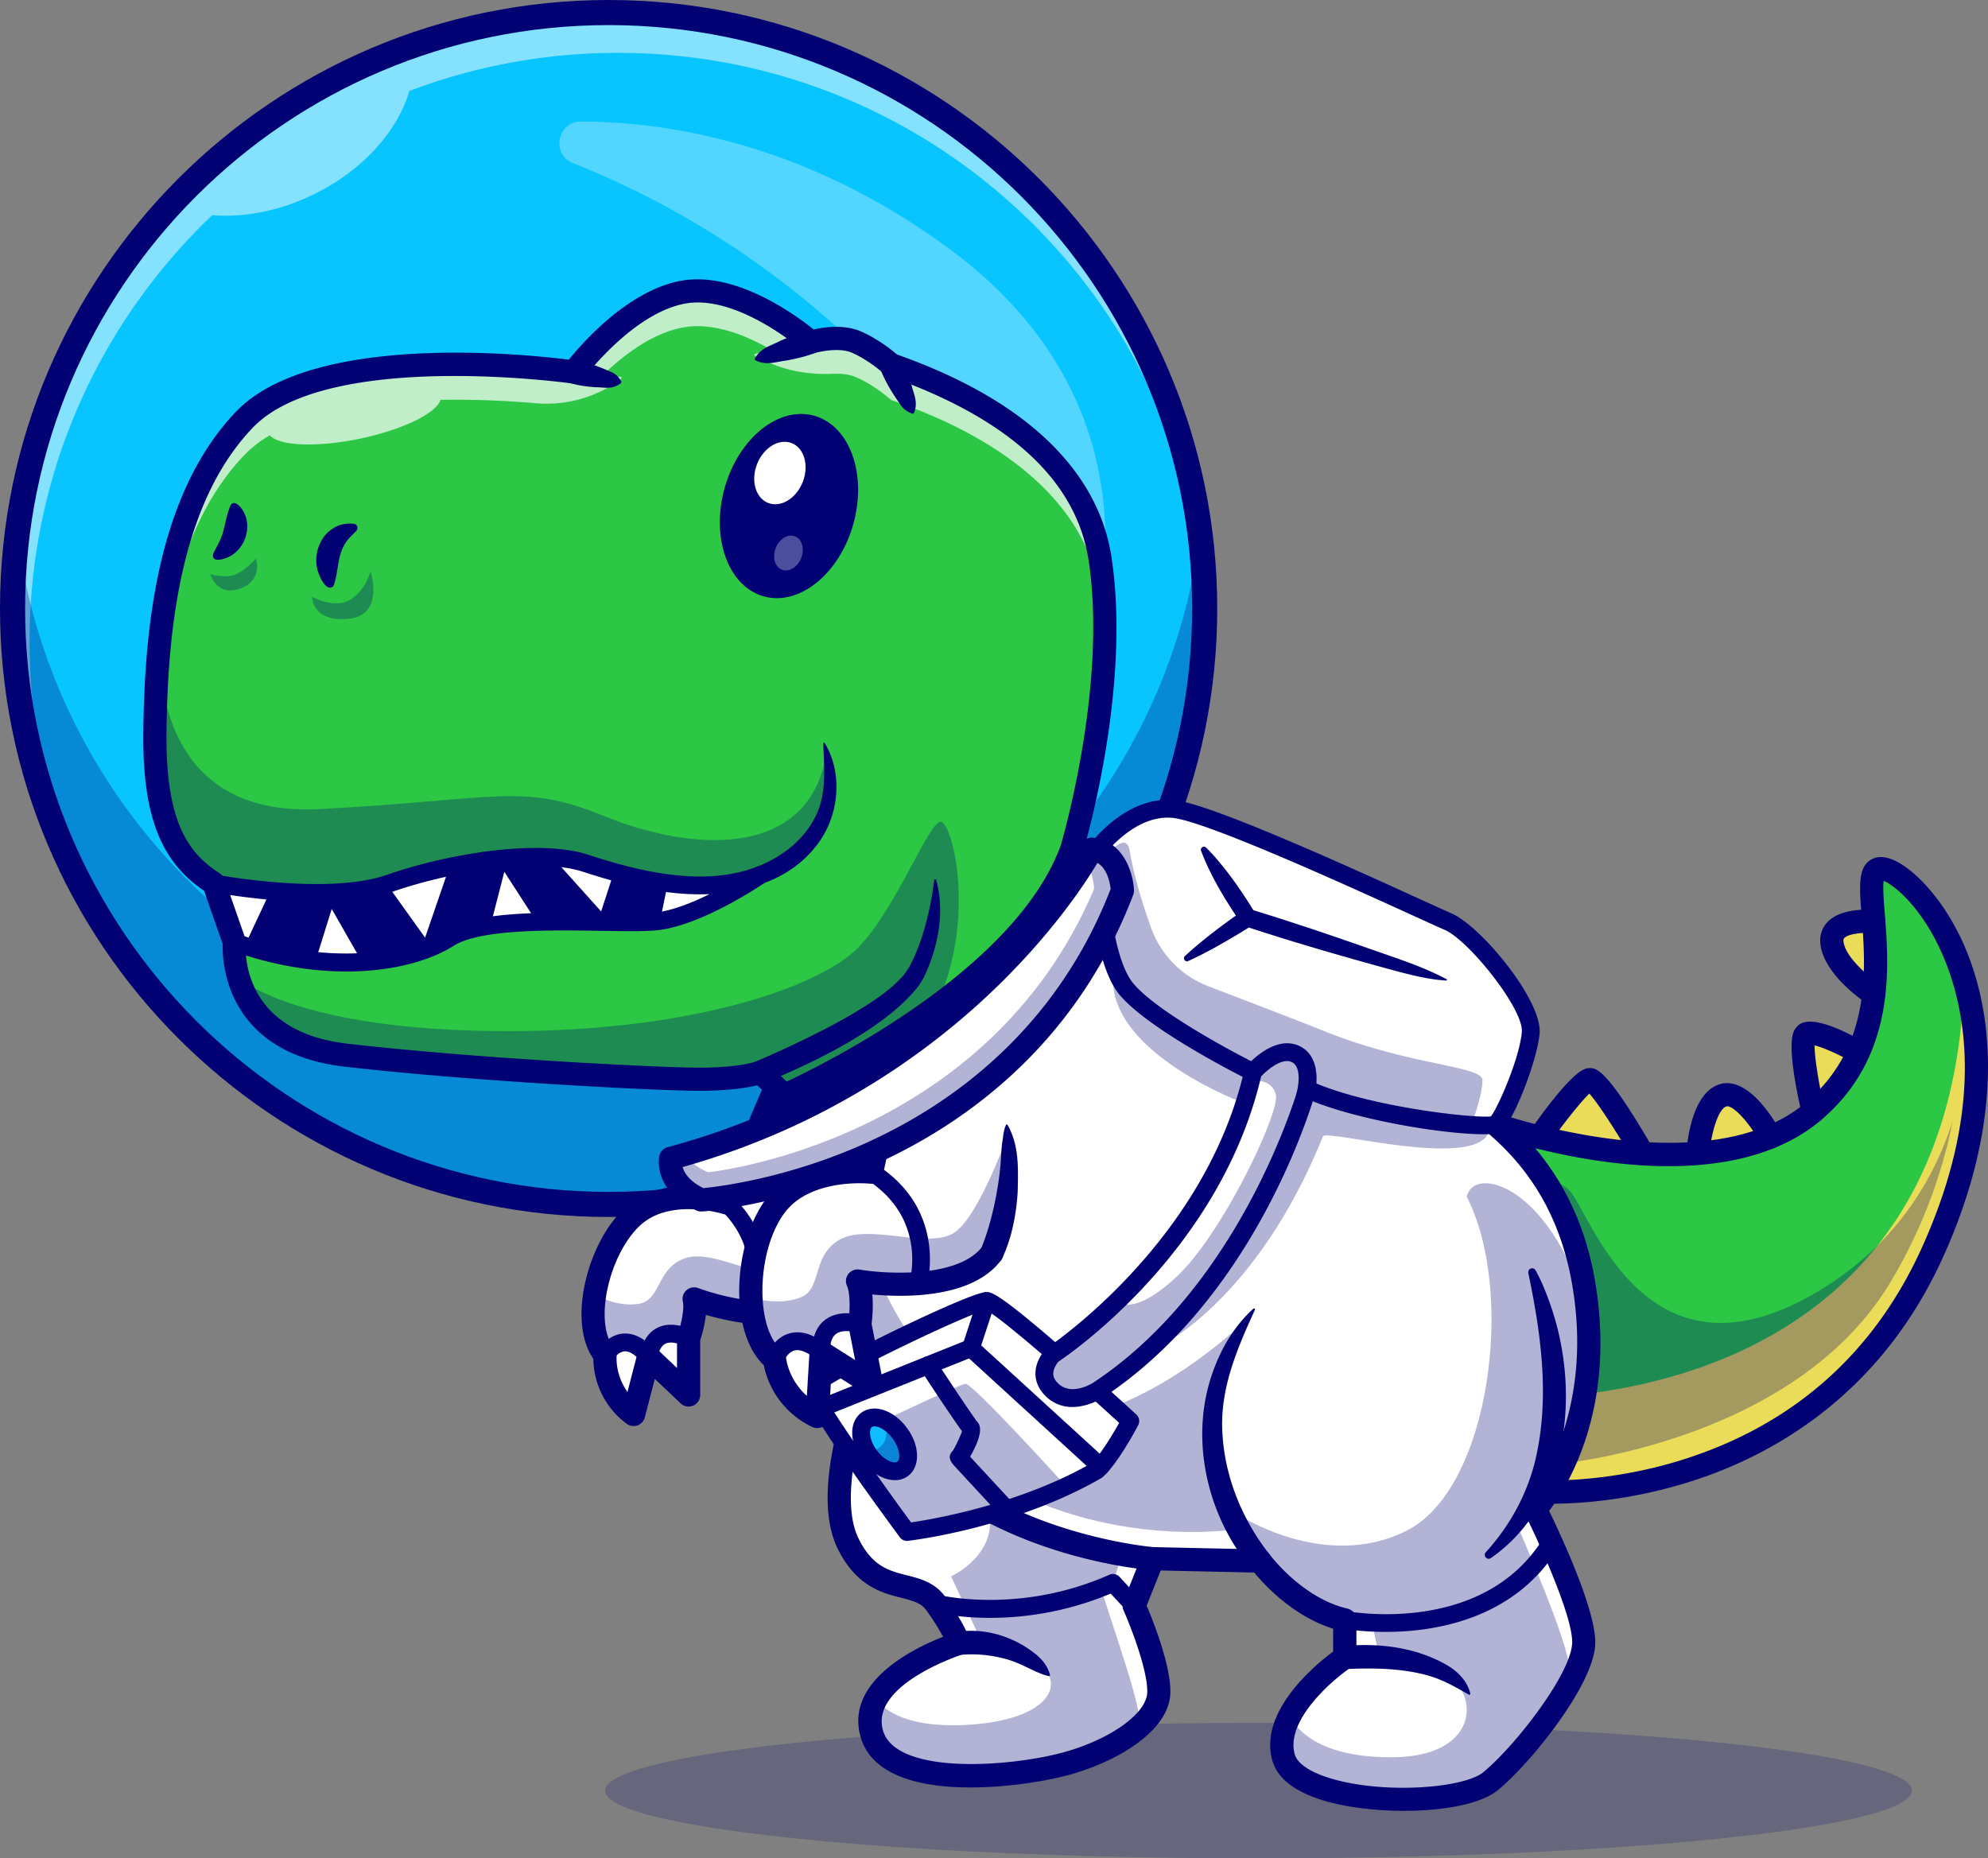 <?xml version="1.0" encoding="UTF-8"?> <svg xmlns="http://www.w3.org/2000/svg" id="Layer_1" data-name="Layer 1" viewBox="0 0 2787.25 2606.05"><rect x="0" y="0" width="2787.25" height="2606.05" fill="#808080" stroke="none"/><defs><style>.cls-1{opacity:0.2;}.cls-2{fill:#010173;}.cls-3{fill:#08c5ff;}.cls-4{opacity:0.5;}.cls-5{fill:#fff;}.cls-6{opacity:0.3;}.cls-7{fill:#2bc745;}.cls-8{fill:#eadc59;}.cls-9{opacity:0.7;}.cls-10{fill:#0fbcff;}</style></defs><g class="cls-1"><ellipse class="cls-2" cx="1764.45" cy="2511.04" rx="916.1" ry="95"></ellipse></g><circle class="cls-3" cx="853.3" cy="853.3" r="835.71"></circle><g class="cls-4"><path class="cls-5" d="M705.32,1497.74c0-5.29.1-10.56.2-15.82C721.15,1291,800.94,1118.36,923.25,985.4a833,833,0,0,1,615.11-270.09c453.29,0,822.25,360.89,835.32,811-35.85-422.62-390.18-754.47-822.07-754.47A823.17,823.17,0,0,0,1259,825.32c-16.5,56.13-65.25,111.62-135,145.42-47.77,23.16-97.46,32.3-141.48,28.74C824.81,1149.77,726.49,1361.9,726.49,1597A830.57,830.57,0,0,0,736,1722.87,836,836,0,0,1,705.32,1497.74Z" transform="translate(-685.06 -697.71)"></path></g><g class="cls-6"><path class="cls-2" d="M1538.36,2175.75c425.82,0,777.24-318.47,829.1-730.22a842.16,842.16,0,0,1,6.61,105.48c0,461.55-374.16,835.71-835.71,835.71S702.66,2012.56,702.66,1551a844.06,844.06,0,0,1,6.6-105.48C761.12,1857.28,1112.55,2175.75,1538.36,2175.75Z" transform="translate(-685.06 -697.71)"></path></g><path class="cls-2" d="M1538.36,2404.31c470.52,0,853.3-382.78,853.3-853.3s-382.78-853.3-853.3-853.3S685.06,1080.5,685.06,1551,1067.85,2404.31,1538.36,2404.31Zm0-1671.41c451.11,0,818.12,367,818.12,818.11s-367,818.12-818.12,818.12-818.11-367-818.11-818.12S1087.25,732.9,1538.36,732.9Z" transform="translate(-685.06 -697.71)"></path><g class="cls-6"><path class="cls-5" d="M2167.8,1568.54c-71.7-149.24-269.92-478.89-679.41-642.15-30.81-12.28-21.86-58.4,11.31-58.27,124.12.46,315.41,31.2,514.56,177.19,236.77,173.56,233.88,396.77,210.46,515.93C2219.12,1589.74,2180.38,1594.73,2167.8,1568.54Z" transform="translate(-685.06 -697.71)"></path></g><g class="cls-4"><circle class="cls-5" cx="1284.55" cy="1892.95" r="95.06" transform="translate(-1647.35 765.03) rotate(-45)"></circle></g><g class="cls-4"><circle class="cls-5" cx="1038.59" cy="1700.88" r="115.22" transform="translate(-1583.57 534.86) rotate(-45)"></circle></g><path class="cls-7" d="M2781.5,2274.56s298.83,105.68,445.68-18.07,56.11-325.06,90.76-339.91,239.25,179.85,75.9,538.74S2846,2789.73,2846,2789.73,2670.77,2416.39,2781.5,2274.56Z" transform="translate(-685.06 -697.71)"></path><path class="cls-8" d="M2794.16,2657.45s625.54,41.25,644.78-585.77c0,0,62.17,135.31-57.47,409.21s-429.85,301.9-429.85,301.9L2846,2789.73Z" transform="translate(-685.06 -697.71)"></path><path class="cls-8" d="M3312.12,1990s-63.49-5.78-58.54,30.52,58.54,71.27,58.54,71.27" transform="translate(-685.06 -697.71)"></path><path class="cls-8" d="M3290.54,2173.16s-65-36.88-74.91-23.68,11.55,107,11.55,107" transform="translate(-685.06 -697.71)"></path><path class="cls-8" d="M3167.17,2292.26s-36.47-68-66.6-58.46-34.91,81.19-34.91,81.19" transform="translate(-685.06 -697.71)"></path><path class="cls-8" d="M2988.15,2315.42s-60-103.71-73.86-103.6-70.65,80.67-70.65,80.67" transform="translate(-685.06 -697.71)"></path><path class="cls-2" d="M2862.23,2806.36c33.35,0,111.14-3.77,201.57-33.83,109.39-36.38,258-119.76,344.83-310.48,114.42-251.39,55.92-441.92-29-528.7-12.62-12.91-44.53-41.82-68.15-31.7-21.92,9.39-19.7,37.57-16.34,80.23,5.77,73.21,14.48,183.84-78.48,262.18-138.13,116.41-426.89,16.21-429.79,15.18a16.27,16.27,0,0,0-18.23,5.32c-115.55,148,55.3,516.47,62.63,532.08A16.27,16.27,0,0,0,2845,2806C2846,2806,2852,2806.36,2862.23,2806.36ZM3326.05,1933c11.09,4.36,36.85,23.76,61.71,63.55,34.28,54.85,102,208.71-8.71,452-65.62,144.17-174.75,242.65-324.35,292.72-91.61,30.66-171.29,32.7-198,32.49-24.71-55.74-150.1-353.49-68.88-480,58.29,18.67,312.75,90.7,449.88-24.87,105.73-89.09,95.84-214.6,89.94-289.58C3326.26,1962.49,3324.66,1942.16,3326.05,1933Z" transform="translate(-685.06 -697.71)"></path><path class="cls-2" d="M3312.1,2108a16.24,16.24,0,0,0,8.9-29.85c-12.29-8.06-48.11-36.35-51.31-59.85-.48-3.49.46-4.48,1.09-5.13,6-6.3,27.39-8.14,39.87-7a16.25,16.25,0,0,0,2.94-32.37c-7.7-.69-47.08-3.17-66.3,16.93-8.11,8.48-11.5,19.54-9.81,32,5.79,42.43,59.64,78.68,65.76,82.67A16.15,16.15,0,0,0,3312.1,2108Z" transform="translate(-685.06 -697.71)"></path><path class="cls-2" d="M3227.17,2272.74a16.7,16.7,0,0,0,3.63-.41,16.26,16.26,0,0,0,12.23-19.47c-7.49-32.76-14-72.32-13.88-89.22,11.44,2.75,33.55,12.42,53.38,23.65a16.25,16.25,0,0,0,16-28.27c-77.45-43.93-90.87-26-95.93-19.29-3.56,4.75-14.42,19.23,8.71,120.38A16.26,16.26,0,0,0,3227.17,2272.74Zm2.64-115.61Z" transform="translate(-685.06 -697.71)"></path><path class="cls-2" d="M3065.68,2331.24a16.25,16.25,0,0,0,16.2-15.17c1.95-28.68,12.11-63.16,23.57-66.77,8.7-2.69,32.21,22.34,47.4,50.64a16.25,16.25,0,0,0,28.64-15.37c-7.15-13.32-44.87-79.13-85.8-66.27-38.77,12.21-45.32,81.79-46.24,95.61a16.25,16.25,0,0,0,15.14,17.29C3065,2331.23,3065.32,2331.24,3065.68,2331.24Z" transform="translate(-685.06 -697.71)"></path><path class="cls-2" d="M2988.17,2331.67a16.26,16.26,0,0,0,14-24.39c-64.79-111.91-79.41-111.73-88.06-111.71-7.19.06-22.15.18-83.8,87.55a16.25,16.25,0,1,0,26.56,18.74c19.44-27.55,44.32-59.06,56.58-70.59,12.84,14.46,39.64,56.11,60.59,92.3A16.24,16.24,0,0,0,2988.17,2331.67Z" transform="translate(-685.06 -697.71)"></path><g class="cls-6"><path class="cls-2" d="M3335.75,2495.36c-136.39,228.12-471.31,256-471.31,256l-36.13-5.21q-11.26-21.48-20.69-43.31,3.77,10.26,7.88,20.52c-80.77-201-56.28-408-56.28-408s94.64,26,124.34,50,102.72,287.93,346.51,145.61c112-65.38,166.53-159.15,192.79-241.44A708.07,708.07,0,0,1,3335.75,2495.36Z" transform="translate(-685.06 -697.71)"></path></g><path class="cls-5" d="M1777.1,2211.82l-73.84,172.58s-82.56-26.25-132,20-73.16,151.76-37.89,193.59c0,0-5,49.46,40,83.31l20.91-80.71h0l56.23,53.35v-79.25s12.31-35.19,7.75-55.49c0,0,123.57,46.69,177.29-1.78l21.11-37.58-32-180.3Z" transform="translate(-685.06 -697.71)"></path><g class="cls-6"><path class="cls-2" d="M1887.36,2367.65s-55.92,95.38-92,113.15-107.08-31.82-148.4-19-34.71,58.4-65.31,64.05-63-12.32-63-12.32.68,36.9,5.89,58.2,11,15.24,11,15.24,12.63-8,24.61-8.27,29.41,11.85,29.41,11.85a19.64,19.64,0,0,0,6.19-4.89c2.34-3,7.41-9.61,22.57-14.21s26.6-.6,26.6-.6,3.8-3.06,4.35-5.86,13-42.39,13.5-44.27,64.68,23.46,114.67,18.12,59.38-18.34,77.68-51.29S1887.36,2367.65,1887.36,2367.65Z" transform="translate(-685.06 -697.71)"></path></g><path class="cls-2" d="M1573.38,2697.51a16.25,16.25,0,0,0,15.73-12.17l14-54,36.22,34.37a16.25,16.25,0,0,0,27.44-11.79v-76.6a193.74,193.74,0,0,0,8-35.71c40.44,11.69,125.69,29.34,171.68-12.14a16.26,16.26,0,0,0-21.78-24.14c-38,34.32-128.87,10.67-160.66-1.35a16.26,16.26,0,0,0-21.6,18.77c2.68,11.9-3.71,36.5-7.23,46.54a16.17,16.17,0,0,0-.91,5.38v41.43l-28.78-27.32a16.26,16.26,0,0,0-26.92,7.71l-13.77,53.16c-17.52-24.42-15.24-49.72-15.21-50a16.23,16.23,0,0,0-3.74-12.12c-28.38-33.64-7.88-129.67,36.56-171.24,41.72-39,115.22-16.57,116-16.34a16.27,16.27,0,0,0,19.83-9.1L1792,2218.22a16.25,16.25,0,1,0-29.88-12.79l-68.39,159.84c-28-5.88-90.59-13-133.57,27.23-51.14,47.83-80,157.72-43.19,210.72a114.92,114.92,0,0,0,46.6,91A16.28,16.28,0,0,0,1573.38,2697.51Z" transform="translate(-685.06 -697.71)"></path><path class="cls-2" d="M1848.53,2527.16c26.33-36.26,39.38-80.94,43.9-125.06,1.67-14.46.92-29.34-4.65-43.87a1.49,1.49,0,0,0-1.92-.85c-8.54,12.44-11.54,26.79-15.66,40.7a409.63,409.63,0,0,1-42.84,101.81c-1.83,3-3.65,6.05-5.26,8.42-11.18,17.54,13.47,35.11,26.43,18.85Z" transform="translate(-685.06 -697.71)"></path><path class="cls-2" d="M1734.7,2550a12.47,12.47,0,0,0,11-6.67c.47-.9,46.56-91.12-33.86-168a12.5,12.5,0,0,0-17.27,18.07c66.53,63.59,30.55,135.28,29,138.31a12.52,12.52,0,0,0,11.1,18.27Z" transform="translate(-685.06 -697.71)"></path><path class="cls-2" d="M1594.29,2613.05a12.5,12.5,0,0,0,12.3-10.26c2-11.16,6-18.17,11.64-20.86,8.73-4.12,21.83,1.2,26.14,3.61a12.5,12.5,0,0,0,12.32-21.76c-2.71-1.54-27.08-14.74-49-4.53q-12,5.58-18.8,18.25c-7-5.16-16.05-9.59-26.58-9.77-14.29-.25-27.61,7.42-39,22.78a12.5,12.5,0,1,0,20.09,14.88c6.22-8.41,12.36-12.67,18.26-12.67h.2c9.91.16,19.94,11.8,22.08,14.91A12.5,12.5,0,0,0,1594.29,2613.05Z" transform="translate(-685.06 -697.71)"></path><path class="cls-5" d="M1784.64,2233.8s23.52,261.12,112.62,402.2c0,0-61.18,148.5-23.16,226.05s95.52,46.2,122.86,84.15,32.4,56.1,32.4,56.1-144,44.55-122.36,125.4,196.51,62.71,267.46,44.56,135.31-59.41,135.31-102.31-34.65-120.45-34.65-120.45l26.4-66,150.15,3.3s47.85,66,118.8,82.5v52.8s-105.6,71-85.8,140.26,242.55,72.6,290.41,33,128.7-143.56,130.35-193.06-67.65-188.1-67.65-188.1,102.36-112.2,67.68-316.81-189-284.63-337.46-329.18-312.69-108.9-380.34-279.68C2187.66,1888.53,2066.39,2098.91,1784.64,2233.8Z" transform="translate(-685.06 -697.71)"></path><g class="cls-6"><path class="cls-2" d="M2493.63,3103.15s18.68,60,144.9,58.79,122-97.94,64.12-122-85.07-25.28-85.07-25.28l-9-41.27s-57.55-4.54-114.95-56-75.49-97.47-75.49-97.47,123,83.33,239.78,23.93,151.94-335.37,83.6-467.78c8.39-43.32,113.86-21.46,168.79,157.57,15.33,88.69-16.85,181.51-41.6,233.48s-57.23,68-57.23,68,74.15,167.17,74.15,204.3-84.71,142.54-126.92,165.32-163.2,24.24-220.27,0S2466.88,3140.31,2493.63,3103.15Z" transform="translate(-685.06 -697.71)"></path></g><g class="cls-6"><path class="cls-2" d="M1909.63,3073.25s17.33,51.57,137.37,42.9,134.14-67.41,84.92-89l-49.21-21.62-20.86-4.39-43.31-92.87s67.89-30.94,52.5-94.05c0,0,110.85,46.2,122.4,52.8s62.7,16.5,62.7,16.5l-12.38,39.6s-12.55.34-14.7,1.19,52.75,155.12,51.83,176.19-85.16,88.05-215.42,86.93S1890.66,3156.58,1909.63,3073.25Z" transform="translate(-685.06 -697.71)"></path></g><g class="cls-6"><path class="cls-2" d="M1849,2198.15s13.77,312.44,180.32,449.4,405.2-101.06,405.2-101.06-33.22,40-43.94,125.81,15,135.56,15,135.56l12.5,34.39s-199.13,32.17-374.85-90.75-212.51-274.36-212.51-274.36l-34.59-156.92s-12.34-78.63-11.55-78.58,8.67-7.84,8.67-7.84Z" transform="translate(-685.06 -697.71)"></path></g><path class="cls-2" d="M2653.53,3237.08c54.73,0,107.79-9.25,131.91-29.2,45.69-37.82,134.3-147.1,136.23-205,1.53-46-48.09-152.27-64.7-186.45,23.7-30.91,95-141.62,64.51-321.71-38-224.18-217.27-302.57-348.81-342-155-46.48-307-111.38-369.9-270.09a16.24,16.24,0,0,0-29.18-2.14c-1.19,2.06-122.5,207.81-396,338.73a16.24,16.24,0,0,0-9.17,16.12c1,10.65,24.13,258.4,110.71,402.35-12.43,32.76-55.65,158.17-19.67,231.59,26,53,62.37,62.24,88.93,69,17.74,4.48,28.13,7.52,35.35,17.54a320.5,320.5,0,0,1,23.61,37.19c-40.58,15.84-136.63,62.11-116.09,139,26.46,99,221.1,73,287.19,56.1C2249.54,3169.82,2326,3125.12,2326,3070c0-38.81-24.81-100.66-33.3-120.69l19.7-49.27,131.2,2.89c13.75,16.81,54.06,61,110.6,78.81v32c-25.1,18.6-104.86,84.18-85.18,153.08,7,24.43,30.66,43.06,70.37,55.36C2570.79,3231.91,2612.63,3237.08,2653.53,3237.08ZM2185,1922.67c73.68,151.15,224.79,215,378.37,261.11,133.66,40.09,291.52,112.29,326.11,316.33,32.81,193.59-62.73,302.09-63.7,303.17a16.3,16.3,0,0,0-2.5,18.18c18.77,37.54,67.19,143.1,66,180.3-1.43,42.75-78.59,143.1-124.48,181.08-27.63,22.87-141.45,31.3-215.67,8.3-27.77-8.6-45.08-20.41-48.75-33.25-13.53-47.38,52.62-104.35,79.25-122.31a16.27,16.27,0,0,0,7.18-13.48v-52.8a16.25,16.25,0,0,0-12.57-15.82c-64-14.88-108.89-75.63-109.34-76.24a16.34,16.34,0,0,0-12.79-6.69l-150.15-3.3a16.24,16.24,0,0,0-15.44,10.21l-26.4,66a16.29,16.29,0,0,0,.25,12.67c9.24,20.71,33.24,81.53,33.24,113.82,0,30.88-54.07,68.9-123.08,86.57-75.54,19.31-230.91,29.95-247.74-33-17.09-64,110.17-105.29,111.47-105.69A16.25,16.25,0,0,0,2045,2998c-.6-2.15-6.65-22.08-34.87-61.25-14.49-20.11-35.35-25.38-53.75-30-24.86-6.3-48.34-12.24-67.71-51.77-28.54-58.22,7.35-173.29,23.59-212.71a16.23,16.23,0,0,0-1.28-14.86c-75.71-119.86-103.34-333-109-383.88C2023,2134.79,2143.33,1983.06,2185,1922.67Z" transform="translate(-685.06 -697.71)"></path><path class="cls-2" d="M2572.13,3038.27c36.85-1.67,75.24-1.3,111.21,8,22.57,5.85,39.54,15.65,60.94,27.8a1.47,1.47,0,0,0,2.19-1.58c-4.1-17.06-17.31-30.69-31.93-39.26-43.85-25.69-95.89-31.76-145.73-27.26-20.94,2.95-17.78,33.69,3.32,32.33Z" transform="translate(-685.06 -697.71)"></path><path class="cls-2" d="M2032.29,3018.29a179.48,179.48,0,0,1,60.86,5.35c15.76,3.82,30,11.56,44.87,18.47,5.38,2.15,10.68,4.7,17.49,6a1.53,1.53,0,0,0,1.79-1.21c-3.19-13.06-12.06-23.48-22.09-31-29.34-23.12-68.47-35.24-105.81-30.1-23.65,1.83-20.59,35.28,2.89,32.48Z" transform="translate(-685.06 -697.71)"></path><path class="cls-2" d="M2463.87,2876.06c-36.73-47.07-60.71-105.23-64.71-165-4.94-62.72,19.3-119.71,45.35-176.54a1.39,1.39,0,0,0-2.19-1.59c-24.18,21.9-42.1,50.31-54,81.16-37.36,94.39-13.16,206.44,51.19,283.48,14.56,15.84,38.28-4.95,24.4-21.48Z" transform="translate(-685.06 -697.71)"></path><path class="cls-2" d="M2827.8,2482.91c18.55,88.38,31,180.92,8.12,269.2-12.41,45.8-35.35,86.59-67.78,122.44-4.25,4.6,2,11.85,7.2,8.08,110.64-76.87,125.29-234.15,84.06-353.4-6-17.29-12.53-34.14-21.55-50.35a5.46,5.46,0,0,0-10,4Z" transform="translate(-685.06 -697.71)"></path><path class="cls-2" d="M2627.65,2986.16c68.85,0,180.6-17.26,242.74-118.72a12.5,12.5,0,1,0-21.32-13.06c-84.74,138.37-274.29,103-276.2,102.66a12.5,12.5,0,1,0-4.8,24.53C2568.77,2981.71,2592.68,2986.16,2627.65,2986.16Z" transform="translate(-685.06 -697.71)"></path><path class="cls-2" d="M2073.16,2966.48a437.12,437.12,0,0,0,169.09-34.06L2266,2958a12.5,12.5,0,0,0,18.34-17l-29.71-32.06a12.48,12.48,0,0,0-14.24-2.92c-126.57,56.28-239.14,28.37-240.27,28.08a12.5,12.5,0,0,0-6.22,24.21C1996.31,2958.94,2026.68,2966.48,2073.16,2966.48Z" transform="translate(-685.06 -697.71)"></path><path class="cls-2" d="M2301.53,2899.75a16.25,16.25,0,0,0,1.22-32.45c-3-.23-296.79-25.17-390.63-237.86a16.25,16.25,0,0,0-29.73,13.11c101.76,230.67,405,256.18,417.9,257.15C2300.71,2899.73,2301.12,2899.75,2301.53,2899.75Z" transform="translate(-685.06 -697.71)"></path><path class="cls-7" d="M2187.66,1888.53s67.65-224.4,39.6-407.56-248.33-255.75-292.88-271.84c0,0-21.65-19.8-48.26-31.56s-64.35,0-64.35,0-96.12-84.36-177.79-70.33-154.28,112.2-154.28,112.2-349.81-50.32-462,66.83-123.75,313.5-125.4,435.61,25.57,178.2,82.5,214.5l28.88,82.5s-14,138.61,155.92,158.41,433.14,33.82,495.84,33.82,85.8-9.9,85.8-9.9l33.41,32.59S2114.24,2090.25,2187.66,1888.53Z" transform="translate(-685.06 -697.71)"></path><g class="cls-9"><path class="cls-5" d="M902.29,1716.88c1.65-122.11,13.2-318.46,125.4-435.61s462-66.83,462-66.83,72.6-98.17,154.28-112.2,177.79,70.33,177.79,70.33,37.74-11.75,64.35,0,48.26,31.56,48.26,31.56c44.55,16.09,264.83,88.69,292.88,271.84,6.19,40.38,7.71,82.75,6.34,124.29a603.45,603.45,0,0,0-6.34-69.84c-28.05-183.15-248.33-255.75-292.88-271.84,0,0-21.65-19.8-48.26-31.56-10.35-4.57-22.38-5.58-33.22-5.12-28.23,1.21-56.51-2.48-82.82-12.78-11.2-4.38-21.2-8.83-26.28-12.42-8.86-6.26,33.14-2.44,21-9.38-34.4-19.62-79.45-37.73-120.8-30.63-42.71,7.33-82.93,37.67-111.59,65-14.82,14.11,30.69-1.63,23.31,7.24-1,1.21-3.76,3.27-7.6,5.83a175.66,175.66,0,0,1-112.37,28.36,1308.92,1308.92,0,0,0-133-4.71c-5.93,18.79-53.19,42-113.55,54.56s-112.93,10-125.87-4.82a165.75,165.75,0,0,0-35.59,27.62c-106.23,110.92-122.23,292.79-125,415.46C902.26,1740.35,902.12,1729,902.29,1716.88Z" transform="translate(-685.06 -697.71)"></path></g><g class="cls-6"><path class="cls-2" d="M910.32,1583.31s-30.31,262.13,222.15,249,283-37.86,400.13,10,286.52,64.25,311.36-88.95c0,0,33.74,72.3-37.54,137.76s-184,52.5-259.73,29.59-141.9-29.25-246.19-4.12-162.46,40.47-251,28.47-113.23-48.51-113.23-48.51S887.42,1832.5,910.32,1583.31Z" transform="translate(-685.06 -697.71)"></path></g><g class="cls-6"><path class="cls-2" d="M1016.32,2066.53s72.42,72,351.69,76.93,466.13-61.24,520.59-117.24,100.23-181,116.32-176,49.67,137.28-8,259.84l-191.71,114.23-20.61,9.56-23.51-32.59-39.6,6.58-211.45-3s-364.46-5.7-416.65-48.79S1016.32,2066.53,1016.32,2066.53Z" transform="translate(-685.06 -697.71)"></path></g><g class="cls-6"><path class="cls-2" d="M1204.66,1498.71s-6.6,26.4-28.47,40-53.62-4.12-53.62-4.12-.83,35.47,50.74,30.94S1204.66,1498.71,1204.66,1498.71Z" transform="translate(-685.06 -697.71)"></path></g><g class="cls-6"><path class="cls-2" d="M1043.78,1481s-12.84,15.27-27.46,21.87-36.48,0-36.48,0,8.9,32.6,42.9,19.8C1054.5,1510.67,1043.78,1481,1043.78,1481Z" transform="translate(-685.06 -697.71)"></path></g><path class="cls-2" d="M984.79,1936.38s158.82,30.53,246.68,0,210.38-49.09,274.73-28.05,162.12,48.72,245,16.31c0,0-87.86,60.42-148.5,65.37s-231.42-12.38-288.35,23.51-173.25,51.56-300.71,5.36" transform="translate(-685.06 -697.71)"></path><path class="cls-5" d="M1602.73,1979.49l10.07-39,10.89-3.78,68.76,8.32v8.63l-6.86,9s-52.83,21.36-55.28,22S1602.73,1979.49,1602.73,1979.49Z" transform="translate(-685.06 -697.71)"></path><path class="cls-5" d="M1064.4,1973.41l-25.93,46.36s-10-1.92-13-3.77-27.22-55.69-27.22-58.17,3.71-18.54,3.71-18.54l62.49,10.11,4.34,11.38Z" transform="translate(-685.06 -697.71)"></path><polyline class="cls-5" points="867.34 1226.93 845.9 1292.87 764.23 1201.86"></polyline><polyline class="cls-5" points="758.43 1288.17 704.07 1204.08 679.6 1299.29"></polyline><polyline class="cls-5" points="638.64 1213.89 598.37 1331.03 534.71 1242.24"></polyline><polyline class="cls-5" points="515.96 1348.59 463.08 1255.99 434.74 1346.67"></polyline><path class="cls-2" d="M1784.65,2250.05a16.23,16.23,0,0,0,6.48-1.35c13.72-6,336.85-148.71,411.81-354.61.1-.29.2-.58.28-.87,2.81-9.31,68.39-230,40.11-414.71-13-85.16-75.42-203.37-298.5-282.9l-2.06-.74c-6.87-5.88-26.56-21.77-50.08-32.16-23.73-10.48-52.49-6.24-66.93-3-24.22-19.54-108.3-81.62-184.53-68.51-74.09,12.71-139,86.49-158.61,110.87-58.35-7.38-359.25-39.22-466.66,72.93C903.33,1392.62,887.87,1586.25,886,1721.66c-1.59,117.47,23.17,183.32,85.23,225.28l26,74.33c-.73,24.48,3.53,152.71,170.43,172.16,175.18,20.41,438.17,33.93,497.72,33.93,42.76,0,68.29-4.47,81.35-7.79l26.52,25.86A16.26,16.26,0,0,0,1784.65,2250.05Zm387.58-366.62c-63.53,173.47-329.44,305.36-384.21,331l-25.45-24.81a16.23,16.23,0,0,0-17.74-3.3s-22.19,8.58-79.4,8.58c-59,0-319.9-13.44-494-33.72-151.37-17.63-142.1-135.66-141.63-140.68a16.34,16.34,0,0,0-.84-6.94L1000.13,1931a16.29,16.29,0,0,0-6.6-8.33c-46.24-29.49-76.69-74.88-75-200.58,1.75-129.92,16.19-315.28,120.89-424.59,105.12-109.76,444.54-62.47,448-62a16.26,16.26,0,0,0,15.38-6.43c.68-.92,69.78-93.11,144-105.84,73.2-12.56,163.42,65.73,164.32,66.52a16.24,16.24,0,0,0,15.55,3.31c8.91-2.74,35.87-8.2,53-.65,23.9,10.56,43.67,28.5,43.87,28.68a16,16,0,0,0,5.45,3.29l5.05,1.81c167,59.53,260.26,146.07,277.28,257.21C2237.79,1657.06,2175.45,1872.51,2172.23,1883.43Z" transform="translate(-685.06 -697.71)"></path><path class="cls-2" d="M1757.32,2216.28c69.35-29,167.26-75.33,214.49-134.5a96.4,96.4,0,0,0,10.7-18.25c18.48-40.82,27.24-88.35,15.09-131.84a1.37,1.37,0,0,0-2.67.19c-4.24,33-11.16,64.36-22.32,93.93-5.42,13.78-11.86,28.91-21.2,40-9.88,11.4-22.1,21.42-34.59,30.3-39.08,27.53-83.62,49.55-127.2,70.21-14.81,6.87-29.95,13.59-44.69,19.95-19.08,8.72-7.5,37.31,12.39,30Z" transform="translate(-685.06 -697.71)"></path><path class="cls-2" d="M1170.66,2060.07c63.54,0,116.51-14.61,150.39-36,37.52-23.66,135.91-22.15,207.76-21,30.59.47,57,.88,74.94-.58,63.23-5.17,150.86-65,154.56-67.52a12.5,12.5,0,0,0-11.63-22c-75.09,29.34-165.88,6.57-236.6-16.55-68.24-22.31-193.88-2.74-282.71,28.12-83.74,29.09-238.67-.16-240.22-.46a12.5,12.5,0,1,0-4.72,24.55c6.62,1.27,163.15,30.8,253.14-.47,82.81-28.76,204.43-48.35,266.75-28,52.59,17.2,115.89,34.17,177.57,31.39-25.5,12.6-54.36,24-78.18,26-16.72,1.36-42.58,1-72.51.51-79.18-1.21-177.68-2.73-221.48,24.89-53,33.39-166.27,49-289.79,4.18a12.5,12.5,0,1,0-8.52,23.51C1066.81,2051.44,1121.85,2060.07,1170.66,2060.07Z" transform="translate(-685.06 -697.71)"></path><path class="cls-2" d="M1755,1936.55c39.14-13.71,73.62-41.77,91-79.93,16.47-37,16.4-82.3-4.69-116.9a1.09,1.09,0,0,0-2,.61c1.34,37.24,5.31,73.56-13.14,106.59-16.61,30.76-46.63,53.26-78.77,65.82-15.73,5.33-8.35,28.59,7.6,23.81Z" transform="translate(-685.06 -697.71)"></path><path class="cls-2" d="M1486.23,1235.32c10.82,3.2,22,4.59,33.39,5.4,13,0,23.4,3.79,35.79-5.52a2.09,2.09,0,0,0,.58-2.64,27.4,27.4,0,0,0-14.37-13.34c-15.54-6.94-31.65-13.12-48.45-15.65-19.93-2.53-26,25.81-6.94,31.75Z" transform="translate(-685.06 -697.71)"></path><path class="cls-2" d="M1817,1162.05c-13.25,3.25-26,8.29-38.42,13.88-13.4,7-26.7,9.37-35.14,24.48a1.91,1.91,0,0,0,.8,2.59c15.49,7.71,27.84,2.17,42.83.34,13.42-2.41,26.77-5.44,39.54-10.24,18.7-7.58,10-35.39-9.61-31Z" transform="translate(-685.06 -697.71)"></path><path class="cls-2" d="M1919.59,1215.85c6.74,17.53,16.89,33.62,27.7,49a31.15,31.15,0,0,0,16.8,12.89,2,2,0,0,0,2.46-1.12c6.1-15.23-.4-25.7-3.6-39.42-3.67-12-7.88-23.8-13.77-34.81-9.87-17.64-36.41-5.45-29.59,13.45Z" transform="translate(-685.06 -697.71)"></path><path class="cls-2" d="M1153.66,1516.71c6.36-20.58,4.34-40,15.85-57.64,3.15-5.5,9.19-10.63,15.21-17.1a5.79,5.79,0,0,0-3.61-9.73c-9.52-1-20.14.42-29.23,6.57-18.41,11-26.75,36-22.16,55.93,1.19,7.55,12.11,34.26,22.31,25.25a7,7,0,0,0,1.63-3.28Z" transform="translate(-685.06 -697.71)"></path><path class="cls-2" d="M1007.39,1408.5c-4.43,11.7-6.31,22.64-9.24,33.78-2.58,11.32-8.9,21.26-14.2,32-3.5,15.89,23.42,5.39,29.32-.3a46.67,46.67,0,0,0,15.59-21.72c4.59-12.69,3.81-26.42-2.79-37.83-3.36-6.29-14-18.27-18.68-6Z" transform="translate(-685.06 -697.71)"></path><path class="cls-2" d="M1602.74,1997.51a7.51,7.51,0,0,0,7.34-6l11.11-54.58a7.5,7.5,0,1,0-14.7-3l-11.11,54.58a7.5,7.5,0,0,0,5.85,8.85A7.81,7.81,0,0,0,1602.74,1997.51Z" transform="translate(-685.06 -697.71)"></path><path class="cls-2" d="M1531,1998.09a7.56,7.56,0,0,0,7.13-5.18l21.43-65.94a7.5,7.5,0,1,0-14.26-4.64l-17.41,53.56-73-81.32a7.5,7.5,0,0,0-11.16,10l81.68,91A7.49,7.49,0,0,0,1531,1998.09Z" transform="translate(-685.06 -697.71)"></path><path class="cls-2" d="M1364.67,2004.51a7.49,7.49,0,0,0,7.25-5.63l20.21-78.63L1437.2,1990a7.5,7.5,0,0,0,12.6-8.15l-54.37-84.09a7.5,7.5,0,0,0-13.56,2.2l-24.47,95.22a7.49,7.49,0,0,0,5.39,9.13A7.63,7.63,0,0,0,1364.67,2004.51Z" transform="translate(-685.06 -697.71)"></path><path class="cls-2" d="M1283.43,2036.24a6.75,6.75,0,0,0,1.09-.08,7.49,7.49,0,0,0,6-5l40.27-117.13a7.5,7.5,0,1,0-14.18-4.88l-35.55,103.4-55.19-77a7.5,7.5,0,0,0-12.2,8.74l63.66,88.78A7.53,7.53,0,0,0,1283.43,2036.24Z" transform="translate(-685.06 -697.71)"></path><path class="cls-2" d="M1201,2053.8a7.5,7.5,0,0,0,6.51-11.22L1154.66,1950a7.5,7.5,0,0,0-13.68,1.48l-28.33,90.68a7.5,7.5,0,0,0,14.32,4.47l23.2-74.25,44.34,77.65A7.52,7.52,0,0,0,1201,2053.8Z" transform="translate(-685.06 -697.71)"></path><path class="cls-2" d="M1035.45,2033.72a7.5,7.5,0,0,0,6.8-4.33l36.75-78.62a7.5,7.5,0,0,0-13.59-6.35L1028.66,2023a7.51,7.51,0,0,0,6.79,10.68Z" transform="translate(-685.06 -697.71)"></path><ellipse class="cls-2" cx="1791.33" cy="1407.5" rx="131.51" ry="93.7" transform="translate(-731.44 2056.17) rotate(-74.39)"></ellipse><ellipse class="cls-5" cx="1778.55" cy="1361.1" rx="45.08" ry="34.41" transform="translate(-823.56 1821.3) rotate(-68.56)"></ellipse><g class="cls-6"><ellipse class="cls-5" cx="1790.53" cy="1473.27" rx="25.13" ry="19.18" transform="translate(-920.37 1903.62) rotate(-68.56)"></ellipse></g><path class="cls-5" d="M2269.75,2690.45S2086.6,2522.05,2068,2522.1s-242.56,106.47-245,122.56,133.65,201.39,133.65,201.39,146-17,266.07-86.3C2242.53,2742.42,2269.75,2690.45,2269.75,2690.45Z" transform="translate(-685.06 -697.71)"></path><ellipse class="cls-10" cx="1925.37" cy="2723.18" rx="26.34" ry="42.64" transform="translate(-1923.29 969.8) rotate(-36.29)"></ellipse><g class="cls-6"><path class="cls-2" d="M2183.54,2786.15s-135.3-149.83-145.2-147.93-113,50.92-113,50.92,9.84,27.71-8.31,39.26-29.7,11.55-29.7,11.55l69.3,106.1S2086.19,2835.65,2183.54,2786.15Z" transform="translate(-685.06 -697.71)"></path></g><path class="cls-2" d="M1956.66,2858.55a11.6,11.6,0,0,0,1.44-.09c6.07-.7,150-18.1,270.88-87.89a13,13,0,0,0,2-1.41c20.95-18.34,47-67.38,49.87-72.91a12.52,12.52,0,0,0-2.62-15c-.46-.42-46.45-42.68-94.12-84.39-99.79-87.32-109.3-87.3-116.08-87.25-17.79,0-122.16,50.75-134,56.53-120.62,58.89-122.26,69.56-123.35,76.63-.89,5.8-3.26,21.21,135.94,210.69A12.49,12.49,0,0,0,1956.66,2858.55Zm258.69-109c-101.25,58.08-222.66,78.66-253,83.09-56.63-77.35-115.42-162.56-125.58-185,28.3-23.12,204-106.88,230.48-112.83,18,8.24,106.62,84.73,186.87,158.23C2244.7,2710,2227.7,2738.17,2215.35,2749.57Zm-381.48-99.18Zm232.17-116" transform="translate(-685.06 -697.71)"></path><path class="cls-2" d="M2228.17,2766.85a12.5,12.5,0,0,0,8.43-21.73l-175.84-160.75,19.15-58.38a12.5,12.5,0,0,0-23.75-7.79l-21.67,66.05a12.48,12.48,0,0,0,3.44,13.12l181.8,166.2A12.48,12.48,0,0,0,2228.17,2766.85Z" transform="translate(-685.06 -697.71)"></path><path class="cls-2" d="M1836.29,2684.84a12.53,12.53,0,0,0,4.65-.91L2051,2599.75a12.5,12.5,0,1,0-9.3-23.2l-210.07,84.18a12.5,12.5,0,0,0,4.65,24.11Z" transform="translate(-685.06 -697.71)"></path><path class="cls-2" d="M2096.43,2826.7a12.51,12.51,0,0,0,9.16-21c-19.91-21.44-48.07-51.84-60.43-65.33,7.78-13.21,20.42-38.57,10-48.91-4.55-5.37-33.26-48.2-58.22-86.17A12.5,12.5,0,1,0,1976,2619c37.44,56.95,51.89,77.73,57.84,85.66-2.23,7.14-9.58,22.39-12.91,27.53a11.81,11.81,0,0,0-.93.94c-7.56,8.43-.24,16.49,2.88,19.93,1.84,2,4.47,4.89,7.63,8.33,6.28,6.83,14.69,15.93,23.09,25,16.81,18.16,33.63,36.29,33.63,36.29A12.5,12.5,0,0,0,2096.43,2826.7Zm-63.69-97.25a12.39,12.39,0,0,1,4.07,2A12.52,12.52,0,0,0,2032.74,2729.45Zm5.49-19.61h0Zm-1.34-1.35c.36.41.63.69.85.9C2037.43,2709.09,2037.15,2708.79,2036.89,2708.49Zm17.59-17.65c.14.12.33.28.55.5C2054.85,2691.16,2054.67,2691,2054.48,2690.84Z" transform="translate(-685.06 -697.71)"></path><path class="cls-2" d="M1939.71,2773.39a30.39,30.39,0,0,0,18.28-5.76c17.56-12.9,17-42.52-1.31-67.44-8.1-11-18.56-19.52-29.46-23.92-12.75-5.15-25.32-4.26-34.49,2.47s-13.78,18.44-12.68,32.16c.93,11.72,5.91,24.24,14,35.27C1906.81,2763.54,1924.32,2773.39,1939.71,2773.39Zm-28.56-75.45a18.44,18.44,0,0,1,6.7,1.51c6.56,2.65,13.37,8.31,18.67,15.54,10.72,14.6,11.12,29.22,6.68,32.49s-18.27-1.5-29-16.11c-5.31-7.22-8.68-15.41-9.24-22.46-.38-4.74.6-8.58,2.56-10A6.15,6.15,0,0,1,1911.15,2697.94Z" transform="translate(-685.06 -697.71)"></path><path class="cls-5" d="M1949.76,2142.65l-42.6,198.81s-93.23-10.72-136.13,48.68-46.2,176.55,0,213.68c0,0,5,53.63,59.81,80.25l5.45-90.15h0l70.87,45-16.5-84.25s5.77-40-3.3-60.6c0,0,141.08,23.93,188.1-38.77l14.62-44.35-71.54-185Z" transform="translate(-685.06 -697.71)"></path><g class="cls-6"><path class="cls-2" d="M2099.39,2285.36s-39.6,113-74.25,139.43-120.46-11.55-161.71,10.73-24.75,69.3-56.1,81.67-69.51,0-69.51,0,8.39,39.09,18.36,60.65,14.85,13.91,14.85,13.91,11.76-11.12,24.44-13.91,33.72,6.49,33.72,6.49a21.19,21.19,0,0,0,5.57-6.49c1.86-3.72,5.88-11.76,21-19.81s28.15-6.17,28.15-6.17,3.41-4,3.41-7.13,5-47.77,5.14-49.87,73.64,11.48,125.67-4.59,59.31-31.85,71.91-70.68S2099.39,2285.36,2099.39,2285.36Z" transform="translate(-685.06 -697.71)"></path></g><path class="cls-2" d="M1830.84,2700.32a16.23,16.23,0,0,0,16.22-15.26l3.79-62.64,47.59,30.24a16.25,16.25,0,0,0,24.66-16.84l-16-81.65c.85-7,2.54-24.12,1-41.16,44.55,4.14,140,5.85,180.38-47.94a16.25,16.25,0,0,0-26-19.51c-33.7,44.94-135.86,38.7-172.39,32.51a16.25,16.25,0,0,0-17.59,22.57c5.44,12.36,3.76,40.18,2.09,51.72a16.35,16.35,0,0,0,.14,5.45l9.23,47.13L1845,2580.2a16.25,16.25,0,0,0-24.93,12.74l-3.76,62.2c-26-23-29.06-52.45-29.1-52.81a16.24,16.24,0,0,0-6-11.18c-37.61-30.22-35.93-137.6,3-191.49,36.7-50.83,120.27-42.14,121.12-42a16.28,16.28,0,0,0,17.72-12.74l42.6-198.82a16.25,16.25,0,0,0-31.78-6.81l-39.69,185.23c-30.24-.58-98.88,4.31-136.32,56.15-44.2,61.2-52,183.5-1.94,231.54a123.12,123.12,0,0,0,67.83,86.53A16.21,16.21,0,0,0,1830.84,2700.32Z" transform="translate(-685.06 -697.71)"></path><path class="cls-2" d="M2090.07,2462.43c13.92-29.39,19.85-61.85,21.86-94.06.66-31.7,2.19-64.39-14.17-93.09a1.45,1.45,0,0,0-2-.52c-3.8,7.66-4,16.44-5.41,24.1-1.52,10.87-1.79,22.64-2.68,33.51a463.66,463.66,0,0,1-13.59,75.7,354.74,354.74,0,0,1-13.55,40.89c-7.69,19.37,19.94,32,29.54,13.47Z" transform="translate(-685.06 -697.71)"></path><path class="cls-2" d="M1972.43,2510.21a12.5,12.5,0,0,0,12-8.91c.32-1.05,30.34-105.79-70.49-170.37a12.5,12.5,0,1,0-13.48,21.06c85.12,54.51,60.29,141.26,60,142.13a12.51,12.51,0,0,0,12,16.09Z" transform="translate(-685.06 -697.71)"></path><path class="cls-2" d="M1771,2616.33a12.51,12.51,0,0,0,11.3-7.14c5.06-10.64,11-16.65,17.69-17.87,10.71-1.93,23.54,7.69,27.57,11.57a12.52,12.52,0,0,0,21.21-9.13c-.17-12.64,2.68-21.21,8.46-25.46,8.79-6.47,24.26-3.45,29.48-1.75a12.5,12.5,0,0,0,7.91-23.72c-3.14-1-31.32-9.89-52.06,5.22-7.8,5.69-13.2,13.71-16.15,23.94-8.53-4.22-19.28-7.35-30.75-5.29-15.11,2.69-27.2,13.38-35.94,31.75a12.52,12.52,0,0,0,11.28,17.88Z" transform="translate(-685.06 -697.71)"></path><g class="cls-6"><path class="cls-2" d="M2429.79,2245s-184.38-67.72-184.38-173.33,207.91,97.34,206.26,101.48S2429.79,2245,2429.79,2245Z" transform="translate(-685.06 -697.71)"></path></g><g class="cls-6"><path class="cls-2" d="M2306.47,2588.14s138.6-61.87,233.48-297c5.77-9.9,207.9,46.2,231.83-4.13l-129.84-29.1-117.67-24.11-16.5,7.84Z" transform="translate(-685.06 -697.71)"></path></g><path class="cls-5" d="M2224,1888.53s46.21-62.89,107.26-56.19,347,142,383.88,157.67,119.38,116.32,116.08,155.93-38.31,121.95-49.68,128.62-176.38-9.82-263.83-49.42c0,0-77.55,280.5-293.71,422.41,0,0-37.12,23.92-63.11,0s0-49.92,0-49.92,224-146.85,280.92-396.42c0,0-136.13-67.65-177-115.91S2224,1888.53,2224,1888.53Z" transform="translate(-685.06 -697.71)"></path><g class="cls-6"><path class="cls-2" d="M2748,2275.24s15.5-41.44,15.5-62.48-100.65-19.8-224.4-70.11c-24.36-9.91-104.45-40.69-159.93-61.93a137.17,137.17,0,0,1-80.05-81.45c-11.38-31.52-23.89-71.37-30.41-109.23-5.65-32.84-44.16,21.57-44.16,21.57s14.21,113.87,28.46,154.92,171.71,125.93,171.71,125.93l14.13,20.81s30.12-4.63,35.07,20.53-74.25,192.64-137.77,252.87-84.63,35.43-84.63,35.43l-90.69,75.53s-20.21,27.64,0,49.92,63.11,0,63.11,0,71.28-48,156.1-150.24,129.44-246.57,129.44-246.57l12.58-23.66S2661,2268.64,2748,2275.24Z" transform="translate(-685.06 -697.71)"></path></g><path class="cls-2" d="M2188.56,2670.76c22.07,0,41-11.93,42.18-12.71,192.92-126.65,276.2-357.11,294.88-416,88.58,35.1,244.1,53.89,262.21,43.27,18.26-10.72,52.7-101.1,55.8-138.37,3.91-46.89-83-151.19-123.64-168.47-6.8-2.89-22.38-10-43.93-19.82-94.76-43.21-291.94-133.12-343.48-138.77-67.46-7.36-116.63,58.41-118.69,61.22a12.49,12.49,0,0,0-2.43,7.4c0,6.25.5,153.67,43.8,204.84,36.29,42.89,140.63,98.39,172.07,114.53-58.61,236.18-271.16,377.86-273.33,379.28a12.36,12.36,0,0,0-2,1.62c-1.6,1.59-15.61,16.19-15.2,36,.17,8.19,3,20.36,15.57,31.93A51.89,51.89,0,0,0,2188.56,2670.76Zm329.11-458.12a12.51,12.51,0,0,0-12.05,9.16c-.76,2.77-78.94,277.71-288.52,415.3-1.06.67-29.32,18.24-47.78,1.25-4.92-4.53-7.38-9.09-7.51-13.94-.2-7.09,4.61-14.18,7.21-17.2,20.49-13.74,229.2-158.86,284.94-403.22a12.51,12.51,0,0,0-6.63-14c-1.34-.67-134.28-67.06-173-112.8-30-35.44-37.38-141.11-37.86-184.36,9.79-11.8,47.6-53.12,93.36-48.1,47.55,5.22,249.57,97.33,335.84,136.67,21.72,9.91,37.42,17.06,44.52,20.08,33.81,14.37,111.2,111.09,108.51,143.38-3,36.47-33.51,106.37-43.38,118.39-23.3,3-172.69-13.39-252.51-49.53A12.54,12.54,0,0,0,2517.67,2212.64Z" transform="translate(-685.06 -697.71)"></path><path class="cls-2" d="M2712.79,2070.64c-21.36-11.27-44.33-20.4-67.16-28.35-40.55-14.16-97.58-34.27-137.85-47.34-23.07-7.58-46.21-15-69.44-22.07a12.5,12.5,0,0,0-7.57,23.83c69.25,22.83,139.33,43,209.68,62.17,23.65,6.27,47.78,12.53,72.34,13.85a1,1,0,0,0,.48-1.83l-.48-.26Z" transform="translate(-685.06 -697.71)"></path><path class="cls-2" d="M2369,1890.79c13.66,36,33.91,68.83,55.3,100.63l3.51-16.81c-28.27,19.8-56,40.42-81.45,63.83-3.46,3.14.38,8.93,4.61,6.94,23.67-10.72,46.16-23.56,68.45-36.81q11.07-6.64,21.94-13.59a12,12,0,0,0,3.51-16.82c-15-24.43-30.93-48.34-49.37-70.39a266.06,266.06,0,0,0-19.5-21.5c-3.08-3.17-8.64.45-7,4.52Z" transform="translate(-685.06 -697.71)"></path><path class="cls-2" d="M2515.09,2246.29a12.5,12.5,0,0,0,12-9c6.07-20.87,8.53-59.73-20.74-73-35.41-16.09-72.54,27-74.11,28.87a12.5,12.5,0,1,0,19.07,16.16c6.79-7.94,29.6-29.14,44.7-22.28,16.48,7.49,7.17,43,7.06,43.32a12.53,12.53,0,0,0,8.55,15.47A12.71,12.71,0,0,0,2515.09,2246.29Z" transform="translate(-685.06 -697.71)"></path><path class="cls-5" d="M2215.93,1888.53s-169.62,320.37-590.52,433.54c0,0-7.61,35.43,42.8,58.3,0,0,435.64-28.14,590.52-433.54C2258.73,1946.83,2256.64,1893.28,2215.93,1888.53Z" transform="translate(-685.06 -697.71)"></path><g class="cls-6"><path class="cls-2" d="M1625.41,2322.07q10.47-2.81,20.72-5.81c4.8,8.63,14,18,31.81,25.33,0,0,389.23-39.2,541-397.16,0,0-.1-23.72-13.32-38.28,7-11.25,10.34-17.62,10.34-17.62,40.71,4.75,42.8,58.3,42.8,58.3-154.88,405.4-590.52,433.54-590.52,433.54C1617.8,2357.5,1625.41,2322.07,1625.41,2322.07Z" transform="translate(-685.06 -697.71)"></path></g><path class="cls-2" d="M1668.21,2396.62c.35,0,.7,0,1,0,4.57-.29,113.33-7.89,242.8-66.14,119.82-53.91,279.86-163.22,361.85-377.81a16.43,16.43,0,0,0,1.06-6.44c-.91-23.32-14-68.77-57.16-73.8a16.25,16.25,0,0,0-16.24,8.54c-.7,1.3-43.21,80.09-135.44,171.31-85.18,84.27-231.52,196.76-444.94,254.14a16.25,16.25,0,0,0-11.67,12.28c-.42,2-9.65,48.56,52,76.51A16.2,16.2,0,0,0,1668.21,2396.62Zm574-452.18c-78.41,202-229.9,305.25-343.51,356.36-110.48,49.71-206.88,61.06-227.5,63-20.08-10-26.88-21.6-29.06-29.5C1856.22,2274,2003.54,2160.1,2090,2074.4c75.62-75,118.26-140.71,133.7-166.62C2237.79,1915.86,2241.37,1936.54,2242.23,1944.44Z" transform="translate(-685.06 -697.71)"></path></svg> 